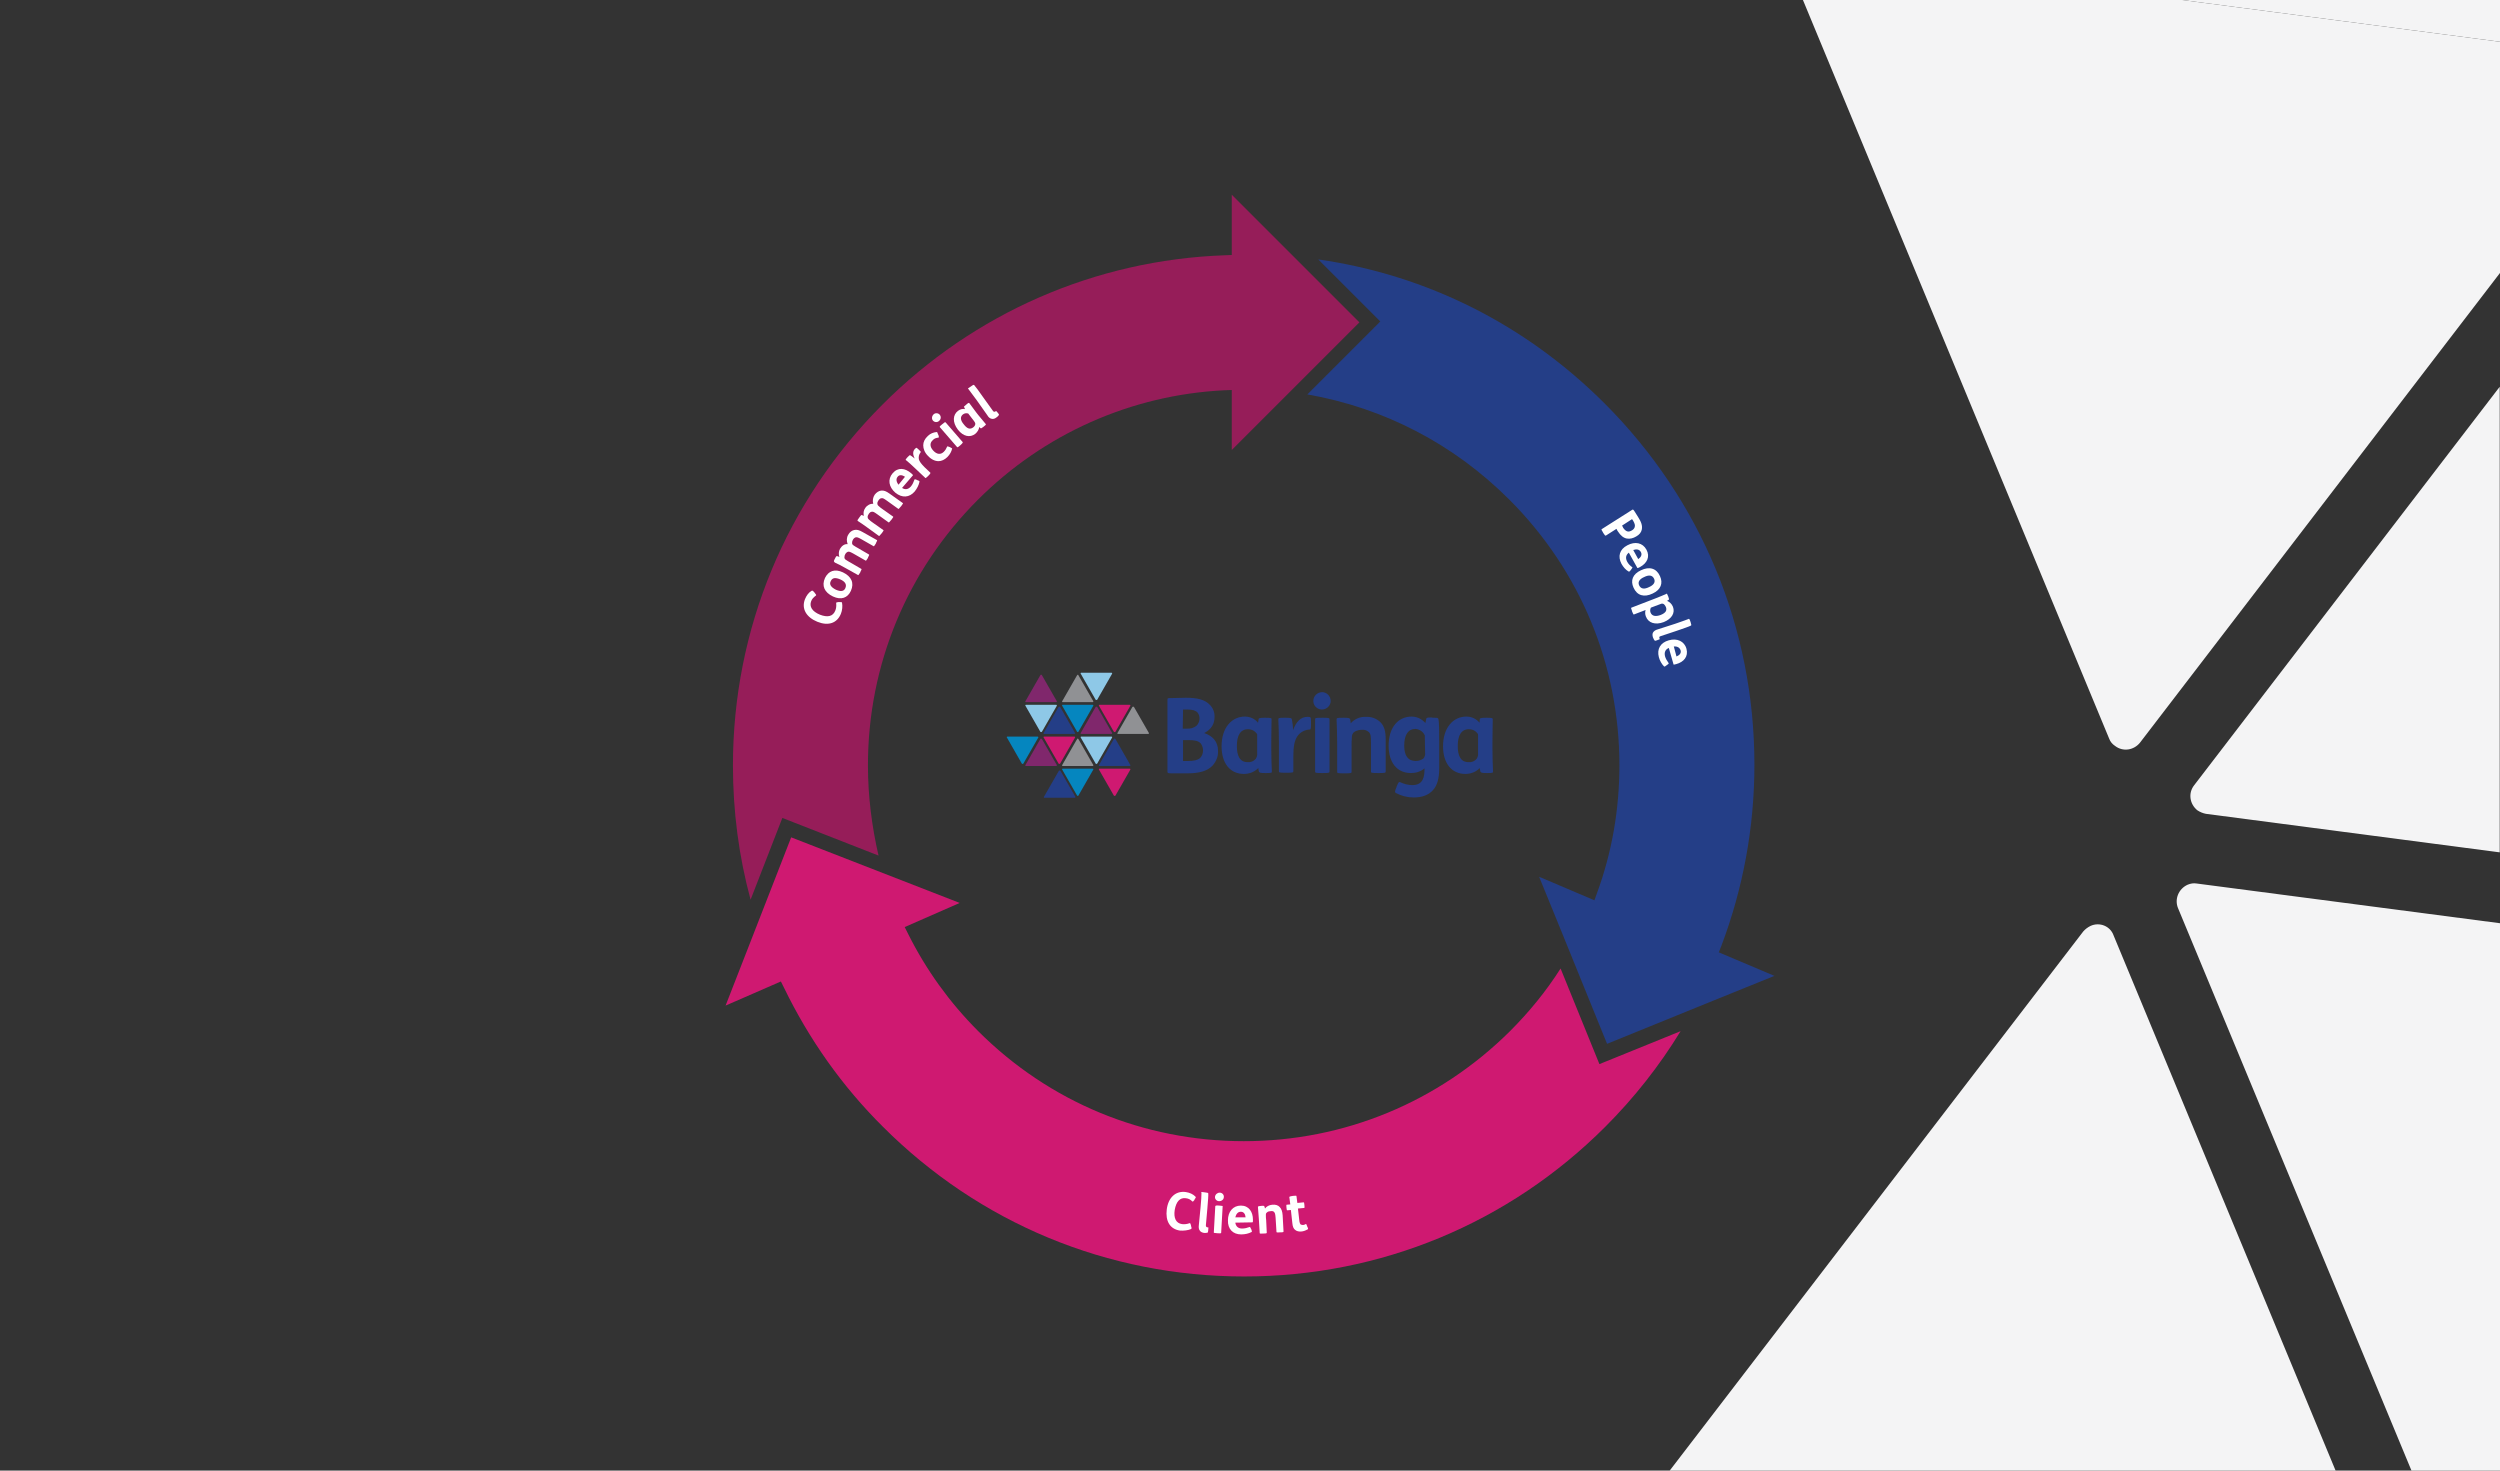 <?xml version="1.0" encoding="utf-8"?>
<!-- Generator: Adobe Illustrator 27.1.1, SVG Export Plug-In . SVG Version: 6.00 Build 0)  -->
<svg version="1.1" id="Layer_1" xmlns="http://www.w3.org/2000/svg" xmlns:xlink="http://www.w3.org/1999/xlink" x="0px" y="0px"
	 viewBox="0 0 850 500" style="enable-background:new 0 0 850 500;" xml:space="preserve">
<rect x="0" y="0" width="850" height="500" fill="#333333" stroke="none"/>
<style type="text/css">
	.st0{fill:#243E87;}
	.st1{fill:#80276C;}
	.st2{fill:#909194;}
	.st3{fill:#0586BF;}
	.st4{fill:#8EC8E7;}
	.st5{fill:#CF1971;}
	.st6{fill:#ED1C24;}
	.st7{fill:#961D59;}
	.st8{fill:#FFFFFF;}
	.st9{fill:#F4F4F5;}
</style>
<g>
	<g id="Group_83497" transform="translate(-17.466 -17.564)">
		<path id="Path_158688" class="st0" d="M420.7,254.8c3.8,0,6.4,0.6,8.1,2.4c1.1,1.1,1.7,2.6,1.6,4.2c0,2-0.8,4-3.5,5.4
			c2.9,1,4.7,2.9,4.7,6.1c0.1,1.8-0.6,3.5-1.8,4.9c-1.8,1.9-4.5,2.7-8.6,2.7H416c-1.4,0-1.6-0.1-1.6-0.5v-24.6
			c0-0.5,0.2-0.5,1.6-0.5L420.7,254.8z M419.6,265.3h1.3c1.2,0.1,2.4-0.2,3.4-1c0.6-0.6,1-1.5,1-2.4c0-0.8-0.2-1.5-0.7-2.1
			c-0.7-0.7-1.7-1-3.6-1h-1.3L419.6,265.3L419.6,265.3z M419.6,276.3h1.8c1.7,0,3.1-0.2,4.1-1c1.3-1.4,1.3-3.5,0.2-5
			c-0.9-0.9-2.1-1.1-4.3-1.1h-1.7v7.1H419.6z"/>
		<path id="Path_158689" class="st0" d="M445.4,262.1c0-0.3,0.2-0.5,2.1-0.5h0.2c1.8,0,2.1,0.1,2.1,0.5c0,1.2-0.1,4.8-0.1,7.7v2.2
			c0,2.8,0.1,5.9,0.2,7.8c0,0.5,0,0.6-2,0.6h-0.2c-1.7,0-2-0.1-2.2-0.5c-0.1-0.4-0.2-0.8-0.2-1.2c-1.3,1.3-3,2-4.9,2
			c-4.7,0-7.6-3.6-7.6-9.4c0-6.5,3.6-10.1,7.9-10.1c1.7,0,3.4,0.7,4.5,2.1L445.4,262.1z M444.9,267.2c-0.7-1.1-1.8-1.7-3.1-1.7
			c-2.6,0-3.8,2.1-3.8,5.7c0,3.2,0.9,5.5,3.7,5.5c1,0.1,2-0.3,2.7-1.1c0.4-0.6,0.6-1.3,0.5-2L444.9,267.2z"/>
		<path id="Path_158690" class="st0" d="M454.5,261.6c1.7,0,2.1,0.1,2.2,0.5c0.2,1.2,0.4,2.4,0.4,3.7c1.1-2.9,2.6-4.5,4.9-4.5
			c0.3,0,0.6,0,0.9,0.1c0.2,0.1,0.3,0.2,0.3,1.8v0.5c0,1.8-0.1,1.9-0.5,1.9c-1.7,0.1-3.3,1-4.2,2.4c-0.9,1.4-1.3,3.4-1.3,6.7v5.1
			c0,0.4-0.2,0.5-2.3,0.5h-0.2c-2.3,0-2.4-0.1-2.4-0.5V270c0-2.8-0.1-5.9-0.2-7.8c0-0.5,0.1-0.6,2.1-0.6H454.5z"/>
		<path id="Path_158691" class="st0" d="M467,252.9c1.6,0,2.9,1.4,2.9,3s-1.4,2.9-3,2.9s-2.9-1.3-2.9-2.9
			C464,254.2,465.4,252.9,467,252.9L467,252.9 M467.2,261.6c2.1,0,2.3,0.1,2.3,0.5v17.8c0,0.4-0.2,0.5-2.3,0.5H467
			c-2.3,0-2.4-0.1-2.4-0.5v-17.8c0-0.4,0.1-0.5,2.4-0.5H467.2z"/>
		<path id="Path_158692" class="st0" d="M474.3,261.6c1.7,0,2.1,0.1,2.2,0.5c0.1,0.5,0.2,0.9,0.2,1.4c1.3-1.5,3.2-2.3,5.2-2.2
			c1.9-0.1,3.7,0.6,5,1.9c1.2,1.3,1.7,3,1.7,5.7v11c0,0.4-0.2,0.5-2.3,0.5H486c-2.3,0-2.4-0.1-2.4-0.5v-9.6c0-2.5-0.1-3.2-0.7-3.8
			c-0.6-0.6-1.5-0.9-2.4-0.8c-0.8,0-1.7,0.2-2.4,0.6c-0.7,0.4-1,1.1-1,1.9c-0.1,0.8-0.1,2.1-0.1,3.5v8.3c0,0.4-0.2,0.5-2.3,0.5h-0.2
			c-2.3,0-2.4-0.1-2.4-0.5v-10c0-2.8-0.1-5.9-0.2-7.8c0-0.5,0.1-0.6,2.1-0.6H474.3z"/>
		<path id="Path_158693" class="st0" d="M504.7,261.6c1.4,0,1.7,0,1.8,0.4c0.3,0.9,0.3,4.4,0.3,7.5v9.3c0,3.5-0.7,5.9-2.2,7.5
			s-3.6,2.4-6.5,2.4c-2.1,0-4.1-0.5-6-1.5c-0.4-0.2-0.5-0.5,0.1-1.8l0.2-0.6c0.5-1.2,0.7-1.5,1.1-1.3c1.3,0.6,2.7,1,4.2,1
			c2.6,0,4.1-1.4,4.1-5.2v-0.5c-1.3,1.1-2.9,1.6-4.6,1.6c-4.7,0-7.6-3.5-7.6-9.3c0-6.3,3.3-9.9,7.8-9.9c1.8,0,3.5,0.8,4.7,2.2
			c0.1-0.5,0.2-1,0.3-1.5c0.1-0.2,0.1-0.4,1.7-0.4L504.7,261.6z M501.9,267.6c-0.6-1.3-1.8-2.1-3.2-2.2c-2.4,0-3.8,1.9-3.8,5.7
			c0,3.4,1.3,5.2,3.9,5.2c1,0,1.9-0.3,2.7-0.9c0.4-0.6,0.6-1.2,0.5-1.9L501.9,267.6z"/>
		<path id="Path_158694" class="st0" d="M520.6,262.1c0-0.3,0.2-0.5,2.1-0.5h0.2c1.8,0,2.1,0.1,2.1,0.5c0,1.2-0.1,4.8-0.1,7.7v2.2
			c0,2.8,0.1,5.9,0.2,7.8c0,0.5,0,0.6-2,0.6H523c-1.7,0-2-0.1-2.2-0.5c-0.1-0.4-0.2-0.8-0.2-1.2c-1.3,1.3-3,2-4.9,2
			c-4.7,0-7.6-3.6-7.6-9.4c0-6.5,3.6-10.1,7.9-10.1c1.7,0,3.4,0.7,4.5,2.1L520.6,262.1z M520,267.2c-0.7-1.1-1.8-1.7-3.1-1.7
			c-2.6,0-3.8,2.1-3.8,5.7c0,3.2,0.9,5.5,3.7,5.5c1,0.1,2-0.3,2.7-1.1c0.4-0.6,0.6-1.3,0.5-2L520,267.2z"/>
		<path id="Path_158695" class="st1" d="M390,257.9l-5.1,8.9c-0.1,0.1,0,0.2,0.1,0.3h0.1h10.3c0.1,0,0.2-0.1,0.2-0.2v-0.1l-5.1-8.9
			C390.3,257.8,390.2,257.8,390,257.9C390,257.8,390,257.9,390,257.9"/>
		<path id="Path_158696" class="st0" d="M377.4,257.9l-5.1,8.9c-0.1,0.1,0,0.2,0.1,0.3h0.1h10.3c0.1,0,0.2-0.1,0.2-0.2v-0.1
			l-5.1-8.9C377.8,257.8,377.6,257.8,377.4,257.9C377.5,257.8,377.5,257.9,377.4,257.9"/>
		<path id="Path_158697" class="st2" d="M402.5,257.9l-5.1,8.9c-0.1,0.1,0,0.2,0.1,0.3h0.1h10.3c0.1,0,0.2-0.1,0.2-0.2v-0.1
			l-5.1-8.9C402.8,257.8,402.7,257.8,402.5,257.9C402.5,257.8,402.5,257.9,402.5,257.9"/>
		<path id="Path_158698" class="st3" d="M383.7,266.4l-5.1-8.9c-0.1-0.1,0-0.2,0.1-0.3h0.1H389c0.1,0,0.2,0.1,0.2,0.2v0.1l-5.1,8.9
			C384,266.5,383.9,266.5,383.7,266.4C383.8,266.4,383.7,266.4,383.7,266.4"/>
		<path id="Path_158699" class="st4" d="M371.2,266.4l-5.1-8.9c-0.1-0.1,0-0.2,0.1-0.3h0.1h10.3c0.1,0,0.2,0.1,0.2,0.2v0.1l-5.1,8.9
			C371.5,266.5,371.4,266.5,371.2,266.4L371.2,266.4"/>
		<path id="Path_158700" class="st5" d="M396.2,266.4l-5.1-8.9c-0.1-0.1,0-0.2,0.1-0.3h0.1h10.3c0.1,0,0.2,0.1,0.2,0.2v0.1l-5.1,8.9
			C396.6,266.5,396.4,266.5,396.2,266.4C396.3,266.4,396.3,266.4,396.2,266.4"/>
		<path id="Path_158701" class="st2" d="M383.7,247.1l-5.1,8.9c-0.1,0.1,0,0.2,0.1,0.3h0.1H389c0.1,0,0.2-0.1,0.2-0.2V256l-5.1-8.9
			C384,246.9,383.9,246.9,383.7,247.1C383.8,247,383.7,247,383.7,247.1"/>
		<path id="Path_158702" class="st1" d="M371.2,247.1l-5.1,8.9c-0.1,0.1,0,0.2,0.1,0.3h0.1h10.3c0.1,0,0.2-0.1,0.2-0.2V256l-5.1-8.9
			C371.5,246.9,371.4,246.9,371.2,247.1C371.2,247,371.2,247,371.2,247.1"/>
		<path id="Path_158703" class="st4" d="M390,255.5l-5.1-8.9c-0.1-0.1,0-0.2,0.1-0.3h0.1h10.3c0.1,0,0.2,0.1,0.2,0.2v0.1l-5.1,8.9
			C390.3,255.6,390.2,255.6,390,255.5C390,255.6,390,255.5,390,255.5"/>
		<path id="Path_158704" class="st4" d="M390,277.2l-5.1-8.9c-0.1-0.1,0-0.2,0.1-0.3h0.1h10.3c0.1,0,0.2,0.1,0.2,0.2v0.1l-5.1,8.9
			C390.3,277.3,390.2,277.4,390,277.2C390,277.3,390,277.2,390,277.2"/>
		<path id="Path_158705" class="st5" d="M377.4,277.2l-5.1-8.9c-0.1-0.1,0-0.2,0.1-0.3h0.1h10.3c0.1,0,0.2,0.1,0.2,0.2v0.1l-5.1,8.9
			C377.8,277.3,377.6,277.4,377.4,277.2C377.5,277.3,377.5,277.2,377.4,277.2"/>
		<path id="Path_158706" class="st3" d="M364.9,277.2l-5.1-8.9c-0.1-0.1,0-0.2,0.1-0.3h0.1h10.3c0.1,0,0.2,0.1,0.2,0.2v0.1l-5.1,8.9
			C365.2,277.3,365.1,277.4,364.9,277.2C365,277.3,364.9,277.2,364.9,277.2"/>
		<path id="Path_158707" class="st2" d="M383.7,268.8l-5.1,8.9c-0.1,0.1,0,0.2,0.1,0.3h0.1H389c0.1,0,0.2-0.1,0.2-0.2v-0.1l-5.1-8.9
			C384,268.7,383.9,268.6,383.7,268.8C383.8,268.7,383.7,268.7,383.7,268.8"/>
		<path id="Path_158708" class="st1" d="M371.2,268.8l-5.1,8.9c-0.1,0.1,0,0.2,0.1,0.3h0.1h10.3c0.1,0,0.2-0.1,0.2-0.2v-0.1
			l-5.1-8.9C371.5,268.7,371.4,268.6,371.2,268.8C371.2,268.7,371.2,268.7,371.2,268.8"/>
		<path id="Path_158709" class="st0" d="M396.2,268.8l-5.1,8.9c-0.1,0.1,0,0.2,0.1,0.3h0.1h10.3c0.1,0,0.2-0.1,0.2-0.2v-0.1
			l-5.1-8.9C396.6,268.7,396.4,268.6,396.2,268.8C396.3,268.7,396.3,268.7,396.2,268.8"/>
		<path id="Path_158710" class="st5" d="M396.2,288.1l-5.1-8.9c-0.1-0.1,0-0.2,0.1-0.3h0.1h10.3c0.1,0,0.2,0.1,0.2,0.2v0.1l-5.1,8.9
			C396.6,288.2,396.4,288.2,396.2,288.1C396.3,288.1,396.3,288.1,396.2,288.1"/>
		<path id="Path_158711" class="st3" d="M383.7,288.1l-5.1-8.9c-0.1-0.1,0-0.2,0.1-0.3h0.1H389c0.1,0,0.2,0.1,0.2,0.2v0.1l-5.1,8.9
			C384,288.2,383.9,288.2,383.7,288.1C383.8,288.1,383.7,288.1,383.7,288.1"/>
		<path id="Path_158712" class="st0" d="M377.5,279.6l-5.1,8.9c-0.1,0.1,0,0.2,0.1,0.3h0.1h10.3c0.1,0,0.2-0.1,0.2-0.2v-0.1
			l-5.1-8.9C377.8,279.5,377.6,279.5,377.5,279.6L377.5,279.6"/>
	</g>
	<g>
		<g>
			<path class="st5" d="M422.9,388c-34.1,0-66.2-13.3-90.3-37.4c-9.7-9.7-17.7-20.8-23.8-33l-1.2-2.4l18.7-8.2L269,284.7l-14.3,36.7
				l0,0l-8,20.5l18.8-8.2l1.1,2.2c8.5,17.5,19.7,33.4,33.6,47.2C333,415.9,376.6,434,423,434s90-18.1,122.8-50.9
				c9.8-9.8,18.4-20.7,25.6-32.5l-27.6,11.2l-13.2-32.5c-4.9,7.7-10.7,14.8-17.2,21.3C489.1,374.7,457,388,422.9,388z"/>
			<path class="st0" d="M513.2,169.9c24.1,24.1,37.4,56.2,37.4,90.3c0,14.9-2.5,29.5-7.6,43.4l-0.9,2.5l-18.8-8l8,19.6l0,0
				l15.1,37.2l36.4-14.8l0,0l20.5-8.3l-18.9-8l0.9-2.3c7.4-19.6,11.2-40.3,11.2-61.5c0-46.4-18.1-90-50.9-122.8
				c-26.8-26.8-60.4-43.7-97.4-49l21.1,21.1l-24.8,24.8C470.7,138.7,494.3,151,513.2,169.9z"/>
			<path class="st6" d="M531.3,317.8l15.1,37.3L531.3,317.8z"/>
			<polygon class="st6" points="546.4,355.1 582.9,340.3 582.9,340.3 			"/>
			<path d="M571.2,350.5l-27.6,11.2L571.2,350.5z"/>
			<polygon points="530.4,329.2 530.4,329.2 543.6,361.7 			"/>
			<path class="st7" d="M295.1,260.2c0-34.1,13.3-66.2,37.4-90.3c22.4-22.4,52.1-35.6,83.6-37.2l2.7-0.1V153l43.4-43.4l-27.8-27.8
				l0,0l-15.6-15.6v20.5l-2.5,0.1c-43.9,1.6-85.1,19.6-116.2,50.7c-32.8,32.8-50.9,76.4-50.9,122.8c0,15.5,2,30.9,6,45.6l10.8-27.8
				l32.7,12.8C296.4,280.9,295.1,270.6,295.1,260.2z"/>
			<path class="st6" d="M255.3,305.8l10.8-27.7L255.3,305.8z"/>
			<polygon class="st6" points="462.2,109.5 434.4,81.7 434.4,81.7 			"/>
			<polygon points="269,284.7 254.7,321.3 254.7,321.3 			"/>
		</g>
		<g>
			<path class="st8" d="M277.1,201.7c0.4,0.5,0.5,0.6,0.3,0.8c-0.8,0.6-1.3,1.1-1.6,1.9c-0.7,1.8,0.3,3.5,3,4.6
				c2.6,1,4.4,0.6,5.2-1.4c0.3-0.7,0.4-1.6,0.3-2.5c0-0.3,0.1-0.3,0.7-0.4h0.5c0.6,0,0.8,0,0.8,0.3c0.2,1,0.1,2.5-0.4,3.7
				c-1.3,3.2-4.3,4.2-8,2.7s-5.5-4.4-4.2-7.7c0.5-1.2,1.2-2.2,2.2-2.8c0.3-0.2,0.4-0.1,0.9,0.4L277.1,201.7z"/>
			<path class="st8" d="M286.6,194.6c2.9,1.4,3.9,3.6,2.7,6.3c-1.1,2.4-3.3,3.2-6.1,1.9c-2.9-1.4-3.9-3.6-2.7-6.3
				C281.7,194.1,283.8,193.3,286.6,194.6z M284.2,200.5c1.6,0.7,2.7,0.6,3.2-0.5c0.6-1.3-0.1-2.3-1.7-3s-2.7-0.6-3.2,0.5
				C281.8,198.7,282.6,199.7,284.2,200.5z"/>
			<path class="st8" d="M283.9,189.9c0.4-0.8,0.5-0.9,0.8-0.8c0.2,0,0.5,0.2,0.7,0.3c-0.3-0.8-0.3-1.9,0.2-2.8
				c0.6-1,1.5-1.7,2.6-1.6c-0.4-1.1-0.4-2.2,0.2-3.2c0.5-0.9,1.2-1.4,2-1.6c0.9-0.2,1.7,0,2.9,0.7l4.8,2.7c0.2,0.1,0.2,0.2-0.3,1.1
				v0.1c-0.6,1-0.7,1-0.8,0.9l-4.2-2.4c-1.1-0.6-1.4-0.7-1.9-0.6c-0.3,0.1-0.7,0.4-0.9,0.8c-0.2,0.3-0.3,0.7-0.3,1.1
				c0,0.4,0.2,0.7,0.6,0.9c0.3,0.2,0.9,0.6,1.5,0.9l3.6,2.1c0.2,0.1,0.2,0.2-0.3,1.1v0.1c-0.6,1-0.7,1-0.8,0.9l-4.2-2.4
				c-1.1-0.6-1.4-0.7-1.8-0.6c-0.3,0.1-0.7,0.4-0.9,0.8c-0.2,0.3-0.3,0.7-0.3,1.1c0,0.4,0.2,0.7,0.6,0.9c0.3,0.2,0.9,0.6,1.5,0.9
				l3.6,2.1c0.2,0.1,0.2,0.2-0.3,1.1v0.1c-0.6,1-0.7,1-0.8,0.9l-4.3-2.4c-1.2-0.7-2.6-1.4-3.5-1.8
				C283.4,190.9,283.4,190.8,283.9,189.9L283.9,189.9z"/>
			<path class="st8" d="M292.2,175.9c0.5-0.7,0.6-0.8,0.8-0.8c0.2,0.1,0.5,0.2,0.7,0.3c-0.2-0.9-0.1-1.9,0.5-2.7
				c0.6-0.9,1.7-1.5,2.7-1.4c-0.3-1.1-0.1-2.2,0.5-3.1c0.6-0.8,1.4-1.3,2.2-1.4c0.9-0.1,1.7,0.2,2.8,1l4.5,3.2
				c0.2,0.1,0.2,0.2-0.5,1.1l-0.1,0.1c-0.7,0.9-0.8,0.9-0.9,0.8l-3.9-2.8c-1-0.7-1.3-0.9-1.8-0.8c-0.4,0-0.7,0.3-1,0.7
				c-0.2,0.3-0.4,0.7-0.4,1c0,0.4,0.1,0.7,0.5,1c0.3,0.3,0.8,0.7,1.4,1.1l3.4,2.4c0.2,0.1,0.2,0.2-0.5,1.1l-0.1,0.1
				c-0.7,0.9-0.8,0.9-0.9,0.8l-3.9-2.8c-1-0.7-1.3-0.9-1.8-0.8c-0.4,0-0.7,0.3-1,0.7c-0.2,0.3-0.4,0.7-0.4,1c0,0.4,0.1,0.7,0.5,1
				c0.3,0.3,0.8,0.7,1.4,1.1l3.4,2.4c0.2,0.1,0.2,0.2-0.5,1.1l-0.1,0.1c-0.7,0.9-0.8,0.9-0.9,0.8l-4-2.9c-1.1-0.8-2.4-1.7-3.2-2.2
				C291.5,176.9,291.5,176.8,292.2,175.9L292.2,175.9z"/>
			<path class="st8" d="M306.7,165.9c1.1,0.7,2.1,0.5,3-0.5c0.6-0.7,0.9-1.5,1.2-2.3c0.1-0.2,0.2-0.2,0.7,0l0.4,0.2
				c0.6,0.2,0.7,0.3,0.6,0.6c-0.2,1-0.8,2.2-1.6,3.2c-1.8,2.1-4.3,2.3-6.6,0.4c-2.2-1.9-2.7-4.5-0.9-6.6c1.8-2.1,4.2-1.8,6.3,0
				c0.5,0.5,0.7,0.6,0.6,0.7L306.7,165.9z M307.7,162.1c-0.9-0.6-1.9-0.8-2.5,0c-0.6,0.7-0.5,1.7,0.3,2.7L307.7,162.1z"/>
			<path class="st8" d="M308.6,155.4c0.6-0.6,0.7-0.7,0.9-0.6c0.2,0.1,0.9,0.6,1.5,1.1c-0.7-1.4-0.7-2.5,0.1-3.3
				c0.1-0.1,0.2-0.2,0.4-0.3c0.1-0.1,0.2-0.1,0.8,0.5l0.2,0.2c0.7,0.6,0.6,0.7,0.5,0.8c-0.6,0.8-0.7,1.5-0.6,2.3
				c0.2,0.8,0.8,1.6,2,2.8l1.9,1.8c0.1,0.1,0.1,0.3-0.6,1l-0.1,0.1c-0.8,0.8-0.9,0.8-1,0.7l-3.6-3.4c-1-1-2.2-2-2.9-2.6
				C307.8,156.4,307.8,156.3,308.6,155.4L308.6,155.4z"/>
			<path class="st8" d="M319.1,148c0.2,0.7,0.1,0.8-0.1,0.8c-0.8,0.1-1.4,0.3-1.9,0.9c-0.9,0.8-1.1,2.1,0.2,3.5
				c1.2,1.3,2.5,1.5,3.6,0.4c0.5-0.5,0.8-1,1.1-1.7c0.1-0.2,0.2-0.2,0.9,0.1l0.2,0.1c0.6,0.3,0.7,0.4,0.6,0.5
				c-0.2,0.9-0.7,1.9-1.6,2.8c-0.9,0.9-2,1.4-3,1.4c-1.2,0-2.5-0.6-3.6-1.8c-1.1-1.1-1.6-2.4-1.6-3.6c0-1.1,0.5-2.2,1.6-3.2
				c0.8-0.8,1.9-1.2,2.9-1.3c0.3,0,0.3,0.1,0.5,0.7L319.1,148z"/>
			<path class="st8" d="M317.4,140.9c0.6-0.6,1.6-0.5,2.1,0.1s0.5,1.5-0.2,2.1c-0.6,0.6-1.6,0.5-2.1-0.1
				C316.7,142.4,316.8,141.5,317.4,140.9z M320.4,144.2c0.8-0.7,0.9-0.7,1.1-0.6l5.8,6.7c0.1,0.1,0.1,0.3-0.7,1l-0.1,0.1
				c-0.9,0.8-1,0.7-1.1,0.6l-5.8-6.7C319.4,145.1,319.4,145,320.4,144.2L320.4,144.2z"/>
			<path class="st8" d="M327.8,138.4c-0.1-0.1-0.1-0.2,0.7-0.8l0.1-0.1c0.7-0.6,0.8-0.6,1-0.4c0.4,0.5,1.4,1.9,2.3,3.1l0.7,0.9
				c0.9,1.1,1.9,2.3,2.5,3c0.2,0.2,0.2,0.3-0.6,0.9l-0.1,0.1c-0.7,0.5-0.8,0.6-1,0.5c-0.1-0.1-0.3-0.3-0.5-0.4
				c0,0.8-0.6,1.7-1.3,2.3c-1.8,1.4-4.1,0.9-5.9-1.4c-2-2.6-1.7-5.1,0-6.4c0.8-0.6,1.7-0.8,2.4-0.6L327.8,138.4z M329.2,140.6
				c-0.6-0.2-1.3-0.1-1.8,0.3c-1,0.8-0.9,2,0.3,3.4c1,1.3,2,1.9,3.2,1c0.5-0.4,0.7-0.8,0.7-1.2c0-0.3-0.2-0.6-0.4-0.9L329.2,140.6z"
				/>
			<path class="st8" d="M330.1,131.4c0.8-0.6,1-0.6,1.1-0.5c0.4,0.4,1.7,2.2,3.1,4.2l3.3,4.6c0.2,0.3,0.5,0.4,0.8,0.2l0.2-0.1
				c0.1-0.1,0.2,0,0.6,0.5l0.1,0.1c0.4,0.5,0.4,0.6,0.3,0.7c-0.1,0.3-0.5,0.6-0.9,0.9c-0.5,0.4-1.1,0.5-1.5,0.4
				c-0.6-0.1-1.1-0.5-1.5-1.2l-3.6-5.1c-1-1.4-2.5-3.4-2.9-3.9C329,132.1,329,132.1,330.1,131.4L330.1,131.4z"/>
		</g>
		<g>
			<path class="st8" d="M556.9,175.7c1.1,1.7,1.6,3,1.3,4.4c-0.2,0.9-0.8,1.7-1.9,2.3c-1,0.6-2.1,0.9-3.2,0.7s-2.1-1-3-2.4
				c-0.2-0.3-0.4-0.6-0.5-0.9l-3.6,2.3c-0.2,0.1-0.4-0.1-0.9-0.9L545,181c-0.5-0.8-0.6-1-0.4-1.1l10.4-6.6c0.2-0.1,0.3-0.1,0.7,0.5
				L556.9,175.7z M551.5,178.7c0.1,0.2,0.3,0.5,0.4,0.8c0.5,0.7,1,1.1,1.5,1.2c0.5,0.1,1-0.1,1.5-0.4c0.5-0.3,0.8-0.7,0.9-1.1
				c0.2-0.6,0-1.2-0.5-2.1l-0.4-0.6L551.5,178.7z"/>
			<path class="st8" d="M553.8,187.9c-1,0.8-1.2,1.8-0.6,3c0.4,0.8,1,1.4,1.7,1.9c0.2,0.1,0.2,0.2-0.2,0.7l-0.3,0.4
				c-0.4,0.5-0.5,0.5-0.7,0.4c-0.9-0.5-1.8-1.5-2.4-2.6c-1.3-2.5-0.7-4.9,2-6.3c2.6-1.4,5.2-0.9,6.5,1.5s0.2,4.6-2.2,5.9
				c-0.6,0.3-0.8,0.4-0.9,0.3L553.8,187.9z M557,190.1c0.9-0.6,1.4-1.5,0.9-2.4s-1.4-1.1-2.6-0.7L557,190.1z"/>
			<path class="st8" d="M561.9,201.8c-2.9,1.4-5.3,0.7-6.5-2c-1.1-2.4-0.3-4.6,2.5-5.9c2.9-1.4,5.3-0.7,6.5,2
				C565.5,198.3,564.7,200.5,561.9,201.8z M559,196.2c-1.6,0.7-2.2,1.7-1.7,2.8c0.6,1.3,1.8,1.4,3.4,0.6c1.6-0.7,2.2-1.7,1.7-2.8
				C561.8,195.5,560.6,195.4,559,196.2z"/>
			<path class="st8" d="M567.2,202.8c0.3,0.8,0.3,1,0.2,1.1s-0.4,0.2-0.6,0.4c0.8,0.3,1.6,1,2,2c0.8,2.1-0.4,4.1-3.1,5.2
				c-2.9,1.1-5.3,0.3-6.1-1.9c-0.3-0.7-0.3-1.6-0.1-2.2l-3.9,1.5c-0.2,0.1-0.3,0-0.7-1v-0.1c-0.4-1.1-0.4-1.1-0.2-1.2l8.3-3.2
				c1.3-0.5,2.7-1.1,3.6-1.5C566.7,201.7,566.8,201.8,567.2,202.8L567.2,202.8z M561.3,206.6c-0.3,0.6-0.3,1.2-0.1,1.7
				c0.5,1.2,1.7,1.4,3.4,0.8c1-0.4,1.5-0.8,1.8-1.3c0.2-0.4,0.2-1,0-1.4c-0.2-0.5-0.6-1-0.9-1.1c-0.3-0.1-0.6-0.1-1,0.1L561.3,206.6
				z"/>
			<path class="st8" d="M574.8,211.5c0.3,1,0.3,1.1,0.1,1.2c-0.5,0.3-2.6,1-4.9,1.8l-5.4,1.8c-0.4,0.1-0.5,0.3-0.4,0.7l0.1,0.2
				c0,0.2-0.1,0.2-0.7,0.4l-0.2,0.1c-0.6,0.2-0.7,0.2-0.8,0.1c-0.2-0.2-0.4-0.6-0.6-1.1c-0.2-0.6-0.2-1.2,0-1.6
				c0.3-0.5,0.8-0.9,1.6-1.1l5.9-1.9c1.6-0.5,3.9-1.4,4.5-1.6C574.3,210.3,574.4,210.3,574.8,211.5L574.8,211.5z"/>
			<path class="st8" d="M567.4,220.3c-1.2,0.5-1.6,1.5-1.3,2.8c0.2,0.8,0.7,1.6,1.2,2.3c0.1,0.2,0.1,0.3-0.4,0.6l-0.4,0.3
				c-0.5,0.4-0.6,0.4-0.8,0.2c-0.7-0.7-1.4-1.9-1.7-3.1c-0.7-2.7,0.5-4.9,3.4-5.7c2.8-0.8,5.3,0.3,6,2.9c0.7,2.6-0.9,4.5-3.5,5.2
				c-0.7,0.2-0.9,0.2-0.9,0.1L567.4,220.3z M570,223.2c1-0.4,1.7-1.1,1.4-2.1c-0.3-0.9-1.1-1.4-2.3-1.3L570,223.2z"/>
		</g>
		<g>
			<path class="st8" d="M406.1,408c-0.4,0.5-0.5,0.6-0.7,0.5c-0.7-0.7-1.3-1-2.2-1.1c-2-0.3-3.3,1.1-3.8,4c-0.4,2.7,0.4,4.5,2.5,4.8
				c0.8,0.1,1.7,0,2.5-0.3c0.3-0.1,0.3,0,0.5,0.6l0.1,0.5c0.2,0.6,0.2,0.7-0.1,0.9c-0.9,0.4-2.5,0.6-3.7,0.5c-3.4-0.5-5-3.2-4.5-7.2
				s3-6.4,6.5-5.9c1.3,0.2,2.4,0.7,3.2,1.5c0.3,0.3,0.2,0.4-0.2,0.9L406.1,408z"/>
			<path class="st8" d="M409.6,405.4c1,0.1,1.1,0.2,1.2,0.3c0.1,0.5-0.1,2.8-0.3,5.2l-0.5,5.7c0,0.4,0.1,0.6,0.5,0.7h0.2
				c0.2,0,0.2,0.1,0.1,0.8v0.2c-0.1,0.6-0.1,0.7-0.2,0.8c-0.3,0.1-0.7,0.1-1.2,0.1c-0.6-0.1-1.1-0.3-1.4-0.7
				c-0.4-0.5-0.5-1.1-0.4-1.9l0.6-6.2c0.2-1.7,0.3-4.2,0.3-4.8C408.3,405.3,408.3,405.2,409.6,405.4L409.6,405.4z"/>
			<path class="st8" d="M414.6,409.9c1.1,0.1,1.2,0.1,1.1,0.3l-0.5,8.9c0,0.2-0.1,0.3-1.2,0.2h-0.1c-1.2-0.1-1.2-0.1-1.2-0.3
				l0.5-8.9C413.3,409.9,413.4,409.8,414.6,409.9L414.6,409.9z M414.7,405.5c0.9,0,1.5,0.8,1.4,1.5c0,0.8-0.7,1.4-1.6,1.4
				s-1.5-0.8-1.4-1.5C413.2,406.1,413.9,405.5,414.7,405.5z"/>
			<path class="st8" d="M420,415.7c0.2,1.3,1,2,2.3,2c0.9,0,1.7-0.2,2.5-0.5c0.2-0.1,0.3,0,0.5,0.5l0.2,0.4c0.2,0.6,0.2,0.7,0,0.8
				c-0.9,0.5-2.2,0.8-3.5,0.8c-2.8,0-4.6-1.8-4.5-4.8c0-2.9,1.7-5,4.4-5c2.7,0,4.1,2.1,4.1,4.8c0,0.7,0,0.9-0.2,0.9L420,415.7z
				 M423.5,413.9c-0.1-1.1-0.6-1.9-1.6-1.9s-1.6,0.7-1.9,1.9H423.5z"/>
			<path class="st8" d="M428.8,410c0.9-0.1,1,0,1.1,0.2s0.1,0.4,0.2,0.7c0.5-0.7,1.4-1.2,2.5-1.3c1.1-0.1,2,0.2,2.5,0.8
				c0.6,0.6,0.9,1.5,1,2.8l0.3,5.5c0,0.2-0.1,0.3-1.1,0.3h-0.1c-1.2,0.1-1.2,0-1.2-0.2l-0.3-4.8c-0.1-1.2-0.2-1.6-0.5-1.9
				c-0.2-0.3-0.7-0.4-1.2-0.3c-0.4,0-0.9,0.1-1.2,0.4c-0.4,0.3-0.4,0.5-0.4,1c0,0.4,0,1.1,0.1,1.7l0.2,4.2c0,0.2-0.1,0.3-1.1,0.3
				h-0.1c-1.2,0.1-1.2,0-1.2-0.2l-0.3-4.9c-0.1-1.4-0.2-2.9-0.3-3.9C427.7,410.2,427.7,410.1,428.8,410L428.8,410z"/>
			<path class="st8" d="M439.6,406.6c1-0.1,1.2-0.1,1.2,0.1l0.3,2.3l2.1-0.2c0.2,0,0.2,0,0.3,0.9v0.1c0.1,0.9,0,0.9-0.1,0.9
				l-2.1,0.2l0.5,4.4c0.1,0.5,0.2,0.8,0.4,1c0.2,0.1,0.5,0.2,0.8,0.2s0.6-0.1,0.9-0.3c0.2-0.1,0.3,0,0.5,0.7l0.1,0.2
				c0.3,0.6,0.3,0.7,0.1,0.9c-0.5,0.3-1.3,0.6-2,0.7c-1,0.1-1.7-0.1-2.2-0.5c-0.6-0.4-0.9-1.2-1-2.3l-0.5-4.5l-1.2,0.1
				c-0.2,0-0.2,0-0.3-0.9v-0.1c-0.1-0.9,0-0.9,0.1-0.9l1.2-0.1l-0.3-2.3C438.3,406.9,438.3,406.8,439.6,406.6L439.6,406.6z"/>
		</g>
	</g>
</g>
<g>
	<polygon class="st9" points="850,0 741.9,0 850,14.2 	"/>
	<path class="st9" d="M746,267c-2.1,2.7-1.5,6.4,1.1,8.5c0.9,0.6,1.9,1,2.9,1.2l99.9,13.1V131.5L746,267z"/>
	<path class="st9" d="M719.1,253.6c2.7,2.1,6.4,1.5,8.5-1.1L850,92.8V14.2L741.9,0H613l104.1,251.1
		C717.5,252.2,718.2,253,719.1,253.6z"/>
	<path class="st9" d="M743.8,300.8c-3.1,1.4-4.5,4.9-3.3,7.9L819.9,500H850V313.9l-103.1-13.5C745.8,300.2,744.8,300.4,743.8,300.8z
		"/>
	<path class="st9" d="M710.8,314.8c-1,0.5-1.8,1.1-2.5,1.9L567.7,500h226.4l-75.5-182C717.5,314.9,713.9,313.4,710.8,314.8z"/>
</g>
</svg>
